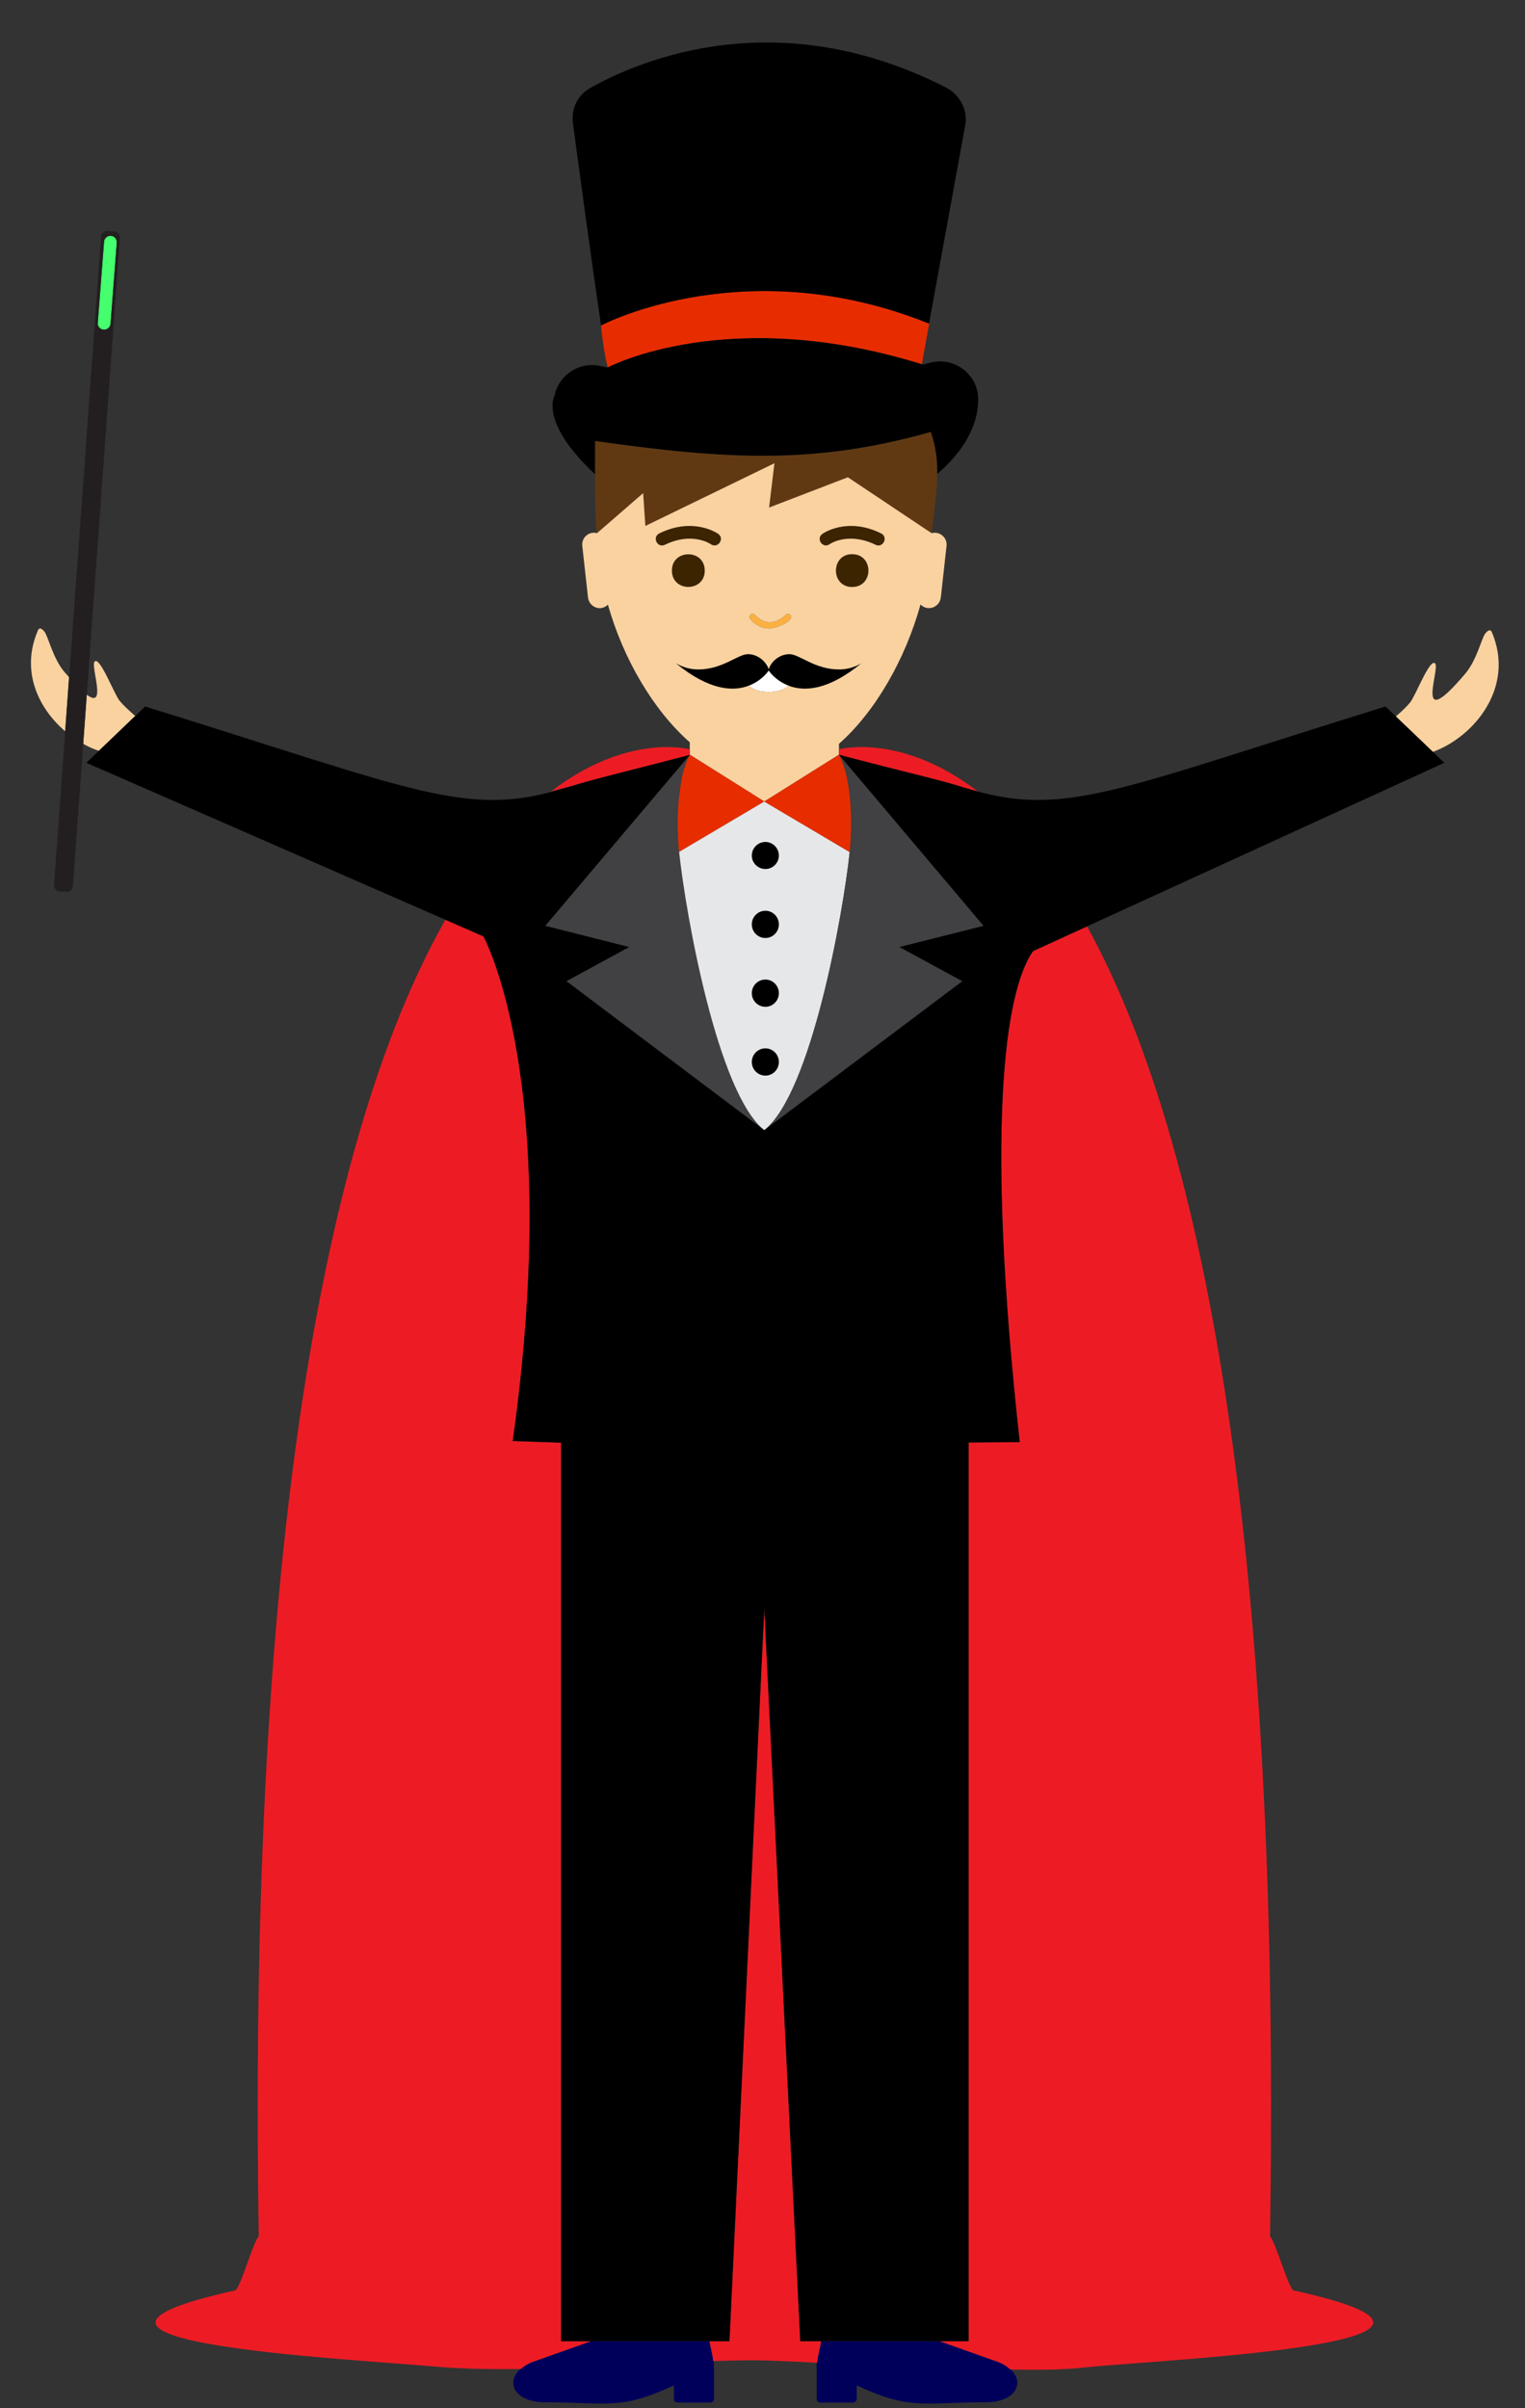 <?xml version="1.0" encoding="UTF-8"?><svg xmlns="http://www.w3.org/2000/svg" xmlns:xlink="http://www.w3.org/1999/xlink" height="51.0" preserveAspectRatio="xMidYMid meet" version="1.0" viewBox="33.8 24.1 32.3 51.0" width="32.3" zoomAndPan="magnify"><rect x="33.8" y="24.1" width="32.3" height="51.0" fill="#333333" stroke="none"/><g><g><path d="M 65.398 37.488 C 65.367 37.418 65.316 37.449 65.262 37.512 C 65.18 37.605 65.086 38.074 64.828 38.375 C 63.723 39.672 64.312 38.262 64.195 38.148 C 64.082 38.039 63.781 38.84 63.664 38.98 C 63.578 39.082 63.473 39.18 63.363 39.273 L 64.148 40.023 C 65.02 39.707 65.895 38.656 65.398 37.488" fill="#f9d2a0"/></g><g><path d="M 52.344 35.637 C 51.773 35.359 51.387 35.613 51.371 35.625 C 51.227 35.727 51.074 35.508 51.219 35.406 C 51.238 35.391 51.746 35.043 52.461 35.395 C 52.621 35.473 52.504 35.715 52.344 35.637" fill="#3c2400"/></g><g><path d="M 47.766 35.395 C 48.484 35.043 48.992 35.391 49.012 35.406 C 49.156 35.508 49.004 35.727 48.855 35.625 C 48.84 35.613 48.453 35.359 47.883 35.637 C 47.723 35.715 47.605 35.473 47.766 35.395" fill="#3c2400"/></g><g><path d="M 51.848 35.836 C 52.309 35.836 52.309 36.531 51.848 36.531 C 51.391 36.531 51.391 35.836 51.848 35.836" fill="#3c2400"/></g><g><path d="M 48.031 36.184 C 48.031 35.723 48.727 35.723 48.727 36.184 C 48.727 36.645 48.031 36.645 48.031 36.184" fill="#3c2400"/></g><g><path d="M 50.062 37.41 C 49.832 37.395 49.691 37.215 49.688 37.207 C 49.633 37.141 49.738 37.055 49.793 37.125 C 50.012 37.344 50.227 37.316 50.445 37.117 C 50.473 37.094 50.516 37.094 50.539 37.121 C 50.648 37.238 50.23 37.426 50.062 37.41" fill="#fbb040"/></g><g><path d="M 51.57 38.277 C 51.059 38.277 50.73 37.953 50.52 37.953 C 50.336 37.953 50.148 38.078 50.082 38.27 C 50.012 38.078 49.824 37.953 49.641 37.953 C 49.43 37.953 49.102 38.277 48.59 38.277 C 48.426 38.277 48.262 38.234 48.109 38.141 C 49.383 39.191 50.004 38.414 50.082 38.301 C 50.16 38.414 50.777 39.191 52.051 38.141 C 51.902 38.234 51.738 38.277 51.57 38.277" fill="inherit"/></g><g><path d="M 50.082 38.301 C 50.047 38.352 49.91 38.527 49.66 38.621 C 49.832 38.797 50.328 38.797 50.504 38.621 C 50.254 38.527 50.113 38.352 50.082 38.301" fill="#fff"/></g><g><path d="M 53.516 33.246 C 51.066 33.941 49.188 33.832 46.402 33.438 C 46.402 33.488 46.395 35.391 46.445 35.391 L 47.422 34.543 L 47.469 35.238 L 50.203 33.91 L 50.09 34.848 L 51.758 34.207 L 53.531 35.391 C 53.645 34.422 53.746 33.918 53.516 33.246" fill="#603913"/></g><g><path d="M 46.531 30.992 C 46.531 30.992 46.57 31.484 46.672 31.883 C 46.699 31.867 49.227 30.539 53.324 31.816 L 53.48 30.953 C 49.652 29.41 46.648 30.926 46.531 30.992" fill="#e72d00"/></g><g><path d="M 53.477 30.953 L 54.242 26.762 C 54.305 26.434 54.133 26.105 53.836 25.953 C 50.273 24.137 47.367 25.367 46.305 25.961 C 46.039 26.109 45.895 26.402 45.934 26.703 C 46.055 27.602 46.32 29.582 46.531 30.992 C 46.656 30.926 49.656 29.414 53.477 30.953" fill="inherit"/></g><g><path d="M 54.516 32.516 C 54.512 32.422 54.496 32.367 54.496 32.367 C 54.387 31.934 53.949 31.672 53.52 31.777 C 53.453 31.797 53.383 31.809 53.316 31.824 L 53.32 31.812 C 49.223 30.543 46.699 31.867 46.672 31.883 C 46.566 31.863 46.504 31.852 46.5 31.848 C 46.066 31.758 45.637 32.039 45.547 32.473 C 45.547 32.473 45.211 33.035 46.402 34.141 C 46.402 34.145 46.402 34.145 46.402 34.145 C 46.402 33.773 46.402 33.457 46.402 33.438 C 49.188 33.832 51.066 33.941 53.516 33.246 C 53.621 33.559 53.656 33.836 53.652 34.137 C 54.434 33.461 54.527 32.84 54.516 32.547 C 54.516 32.535 54.516 32.527 54.516 32.516" fill="inherit"/></g><g><path d="M 52.344 35.637 C 51.773 35.359 51.387 35.613 51.371 35.625 C 51.227 35.727 51.074 35.508 51.219 35.406 C 51.238 35.391 51.746 35.043 52.461 35.395 C 52.621 35.473 52.504 35.715 52.344 35.637 Z M 51.848 36.531 C 51.391 36.531 51.391 35.836 51.848 35.836 C 52.309 35.836 52.309 36.531 51.848 36.531 Z M 50.5 38.621 C 50.328 38.797 49.832 38.797 49.66 38.621 C 49.34 38.746 48.828 38.734 48.109 38.141 C 48.262 38.234 48.426 38.277 48.59 38.277 C 49.102 38.277 49.43 37.953 49.641 37.953 C 49.824 37.953 50.012 38.078 50.082 38.27 C 50.148 38.078 50.336 37.953 50.52 37.953 C 50.73 37.953 51.059 38.277 51.57 38.277 C 51.738 38.277 51.902 38.234 52.051 38.141 C 51.332 38.734 50.824 38.746 50.5 38.621 Z M 48.727 36.184 C 48.727 36.645 48.031 36.645 48.031 36.184 C 48.031 35.723 48.727 35.723 48.727 36.184 Z M 47.766 35.395 C 48.484 35.043 48.992 35.391 49.012 35.406 C 49.156 35.508 49.004 35.727 48.855 35.625 C 48.84 35.613 48.453 35.359 47.883 35.637 C 47.723 35.715 47.605 35.473 47.766 35.395 Z M 49.793 37.125 C 50.012 37.344 50.227 37.316 50.445 37.117 C 50.473 37.094 50.516 37.094 50.539 37.121 C 50.648 37.238 50.23 37.426 50.062 37.41 C 49.832 37.395 49.691 37.215 49.688 37.207 C 49.633 37.141 49.738 37.055 49.793 37.125 Z M 49.988 41.074 L 51.57 40.082 L 51.57 39.852 C 52.34 39.172 52.973 38.066 53.297 36.902 C 53.457 37.062 53.703 36.953 53.727 36.754 L 53.848 35.66 C 53.867 35.492 53.711 35.344 53.531 35.391 L 51.758 34.207 L 50.09 34.848 L 50.203 33.91 L 47.469 35.238 L 47.422 34.543 L 46.445 35.391 C 46.266 35.344 46.113 35.492 46.133 35.66 L 46.254 36.754 C 46.277 36.949 46.512 37.062 46.676 36.906 C 47 38.055 47.641 39.145 48.41 39.82 L 48.41 40.082 L 49.988 41.074" fill="#f9d2a0"/></g><g><path d="M 48.184 42.141 L 48.184 42.145 C 48.184 42.145 48.039 40.777 48.41 40.086 L 48.41 40.082 L 45.348 43.707 L 47.125 44.156 L 45.797 44.879 L 49.988 48.035 C 49 47.25 48.324 43.469 48.184 42.141" fill="#414042"/></g><g><path d="M 48.293 40.371 C 48.242 40.535 48.215 40.715 48.195 40.895 C 48.184 40.961 48.176 41.027 48.172 41.094 C 48.156 41.301 48.152 41.504 48.156 41.672 L 48.156 41.676 C 48.16 41.859 48.172 42.008 48.176 42.082 C 48.18 42.121 48.184 42.145 48.184 42.145 L 48.184 42.141 L 49.988 41.074 L 48.41 40.082 C 48.363 40.168 48.328 40.266 48.297 40.363 C 48.297 40.367 48.293 40.367 48.293 40.371" fill="#e72d00"/></g><g><path d="M 48.41 40.086 C 48.406 40.094 48.402 40.102 48.398 40.109 C 48.402 40.102 48.406 40.094 48.41 40.082 L 48.41 40.086" fill="inherit"/></g><g><path d="M 35.18 39.586 L 35.262 38.441 C 35.23 38.406 35.207 38.379 35.172 38.34 C 34.914 38.039 34.82 37.566 34.738 37.473 C 34.684 37.41 34.633 37.379 34.602 37.453 C 34.234 38.309 34.609 39.098 35.18 39.586" fill="#f9d2a0"/></g><g><path d="M 36.336 38.945 C 36.219 38.805 35.918 38 35.805 38.109 C 35.711 38.199 36.078 39.141 35.637 38.812 L 35.562 39.852 C 35.672 39.914 35.781 39.965 35.895 40 L 36.664 39.262 C 36.547 39.16 36.43 39.055 36.336 38.945" fill="#f9d2a0"/></g><g><path d="M 36.148 29.094 C 36.082 29.086 36.008 29.145 36.004 29.219 L 35.871 30.938 C 35.863 31.012 35.922 31.078 35.996 31.082 C 35.996 31.082 36 31.082 36.004 31.082 C 36.074 31.082 36.133 31.031 36.141 30.961 L 36.273 29.238 C 36.277 29.164 36.223 29.098 36.148 29.094" fill="#45ff6f"/></g><g><path d="M 36.141 30.961 C 36.133 31.031 36.074 31.082 36.004 31.082 C 36 31.082 35.996 31.082 35.996 31.082 C 35.922 31.078 35.863 31.012 35.871 30.938 L 36.004 29.219 C 36.008 29.145 36.082 29.086 36.148 29.094 C 36.223 29.098 36.277 29.164 36.273 29.238 Z M 36.227 29.004 L 36.074 28.992 C 36.004 28.988 35.945 29.039 35.941 29.105 L 34.945 42.844 C 34.938 42.914 34.988 42.969 35.055 42.977 L 35.211 42.988 C 35.277 42.992 35.336 42.941 35.344 42.875 L 36.34 29.137 C 36.344 29.066 36.293 29.008 36.227 29.004" fill="#231f20"/></g><g><path d="M 49.723 42.219 C 49.723 42.059 49.852 41.93 50.012 41.93 C 50.168 41.93 50.297 42.059 50.297 42.219 C 50.297 42.375 50.168 42.504 50.012 42.504 C 49.852 42.504 49.723 42.375 49.723 42.219" fill="inherit"/></g><g><path d="M 49.723 43.676 C 49.723 43.516 49.852 43.387 50.012 43.387 C 50.168 43.387 50.297 43.516 50.297 43.676 C 50.297 43.836 50.168 43.965 50.012 43.965 C 49.852 43.965 49.723 43.836 49.723 43.676" fill="inherit"/></g><g><path d="M 49.723 45.133 C 49.723 44.973 49.852 44.844 50.012 44.844 C 50.168 44.844 50.297 44.973 50.297 45.133 C 50.297 45.293 50.168 45.422 50.012 45.422 C 49.852 45.422 49.723 45.293 49.723 45.133" fill="inherit"/></g><g><path d="M 49.723 46.59 C 49.723 46.43 49.852 46.301 50.012 46.301 C 50.168 46.301 50.297 46.43 50.297 46.59 C 50.297 46.75 50.168 46.879 50.012 46.879 C 49.852 46.879 49.723 46.75 49.723 46.59" fill="inherit"/></g><g><path d="M 50.012 43.965 C 49.852 43.965 49.723 43.836 49.723 43.676 C 49.723 43.516 49.852 43.387 50.012 43.387 C 50.168 43.387 50.297 43.516 50.297 43.676 C 50.297 43.836 50.168 43.965 50.012 43.965 Z M 50.012 45.422 C 49.852 45.422 49.723 45.293 49.723 45.133 C 49.723 44.973 49.852 44.844 50.012 44.844 C 50.168 44.844 50.297 44.973 50.297 45.133 C 50.297 45.293 50.168 45.422 50.012 45.422 Z M 50.012 46.879 C 49.852 46.879 49.723 46.75 49.723 46.59 C 49.723 46.43 49.852 46.301 50.012 46.301 C 50.168 46.301 50.297 46.43 50.297 46.59 C 50.297 46.75 50.168 46.879 50.012 46.879 Z M 50.012 41.93 C 50.168 41.93 50.297 42.059 50.297 42.219 C 50.297 42.375 50.168 42.504 50.012 42.504 C 49.852 42.504 49.723 42.375 49.723 42.219 C 49.723 42.059 49.852 41.93 50.012 41.93 Z M 49.988 41.074 L 48.184 42.141 C 48.324 43.469 49 47.25 49.988 48.035 C 50.98 47.25 51.656 43.469 51.797 42.145 L 49.988 41.074" fill="#e6e7e8"/></g><g><path d="M 52.852 44.156 L 54.633 43.707 L 51.57 40.082 C 51.941 40.777 51.797 42.145 51.797 42.145 C 51.656 43.469 50.98 47.25 49.988 48.035 L 54.184 44.879 L 52.852 44.156" fill="#414042"/></g><g><path d="M 51.797 42.145 C 51.797 42.145 51.832 41.801 51.824 41.375 C 51.816 41.16 51.801 40.922 51.762 40.699 C 51.723 40.473 51.664 40.258 51.57 40.082 L 49.988 41.074 L 51.797 42.145" fill="#e72d00"/></g><g><path d="M 54.965 74.129 L 53.699 73.68 L 51.191 73.68 C 51.168 73.855 51.082 74.055 51.098 74.234 C 51.098 74.238 51.098 74.238 51.098 74.242 L 51.098 74.91 C 51.098 74.949 51.137 74.98 51.184 74.98 L 51.855 74.98 C 51.906 74.98 51.945 74.949 51.945 74.91 L 51.945 74.617 C 53.066 75.137 53.305 74.98 54.691 74.973 C 55.43 74.969 55.578 74.387 54.965 74.129" fill="#00005b"/></g><g><path d="M 61.199 72.605 C 61.098 72.586 60.801 71.531 60.699 71.465 C 60.953 55.562 58.992 47.645 56.824 43.719 L 55.68 44.242 C 55.07 45.105 54.672 48.055 55.398 54.641 L 54.316 54.648 L 54.316 73.68 L 53.699 73.68 L 54.965 74.129 C 55.066 74.172 55.141 74.227 55.203 74.281 C 56.375 74.301 56.547 74.254 57 74.215 C 58.812 74.051 66.145 73.699 61.199 72.605" fill="#ed1c24"/></g><g><path d="M 45.055 74.129 L 46.32 73.68 L 48.828 73.68 C 48.852 73.855 48.938 74.055 48.918 74.234 C 48.922 74.238 48.922 74.238 48.922 74.242 L 48.922 74.91 C 48.922 74.949 48.883 74.98 48.836 74.98 L 48.16 74.98 C 48.113 74.98 48.074 74.949 48.074 74.91 L 48.074 74.617 C 46.953 75.137 46.715 74.98 45.328 74.973 C 44.59 74.969 44.441 74.387 45.055 74.129" fill="#00005b"/></g><g><path d="M 44.832 74.27 C 44.891 74.219 44.961 74.168 45.055 74.129 L 46.32 73.68 L 45.684 73.68 L 45.684 54.652 L 44.66 54.617 C 45.734 46.977 44.039 43.93 44.039 43.93 L 43.234 43.578 C 41.031 47.453 39.023 55.371 39.281 71.465 C 39.176 71.531 38.883 72.586 38.781 72.605 C 33.836 73.699 41.164 74.051 42.98 74.215 C 43.535 74.266 44.168 74.277 44.832 74.27" fill="#ed1c24"/></g><g><path d="M 50.75 73.68 L 49.988 58.156 L 49.25 73.68 L 48.828 73.68 C 48.848 73.812 48.891 73.961 48.906 74.102 C 49.383 74.086 49.82 74.078 50.16 74.094 C 50.496 74.105 50.809 74.121 51.109 74.137 C 51.121 73.98 51.172 73.824 51.191 73.68 L 50.75 73.68" fill="#ed1c24"/></g><g><path d="M 64.391 40.254 L 63.145 39.062 C 57.344 40.859 56.316 41.441 54.207 40.773 C 53.711 40.613 52.977 40.453 51.57 40.082 L 54.633 43.707 L 52.852 44.156 L 54.184 44.879 L 49.988 48.035 L 45.797 44.879 L 47.125 44.156 L 45.348 43.707 L 48.41 40.086 C 47.004 40.453 46.309 40.613 45.812 40.773 C 43.703 41.441 42.676 40.859 36.875 39.062 L 35.629 40.254 L 44.039 43.93 C 44.039 43.93 45.734 46.977 44.66 54.617 L 45.684 54.652 L 45.684 73.68 L 49.25 73.68 L 49.988 58.156 L 50.75 73.68 L 54.316 73.68 L 54.316 54.648 L 55.398 54.641 C 54.672 48.055 55.07 45.105 55.68 44.242 L 64.391 40.254" fill="inherit"/></g><g><path d="M 48.41 40.086 L 48.41 39.969 C 48.305 39.941 47.039 39.66 45.473 40.859 C 45.629 40.816 45.758 40.781 45.891 40.75 C 46.379 40.598 47.07 40.434 48.41 40.086" fill="#ed1c24"/></g><g><path d="M 54.508 40.859 C 52.938 39.66 51.676 39.941 51.57 39.969 L 51.57 40.082 C 52.977 40.453 53.711 40.613 54.207 40.773 C 54.309 40.805 54.41 40.832 54.508 40.859" fill="#ed1c24"/></g></g></svg>